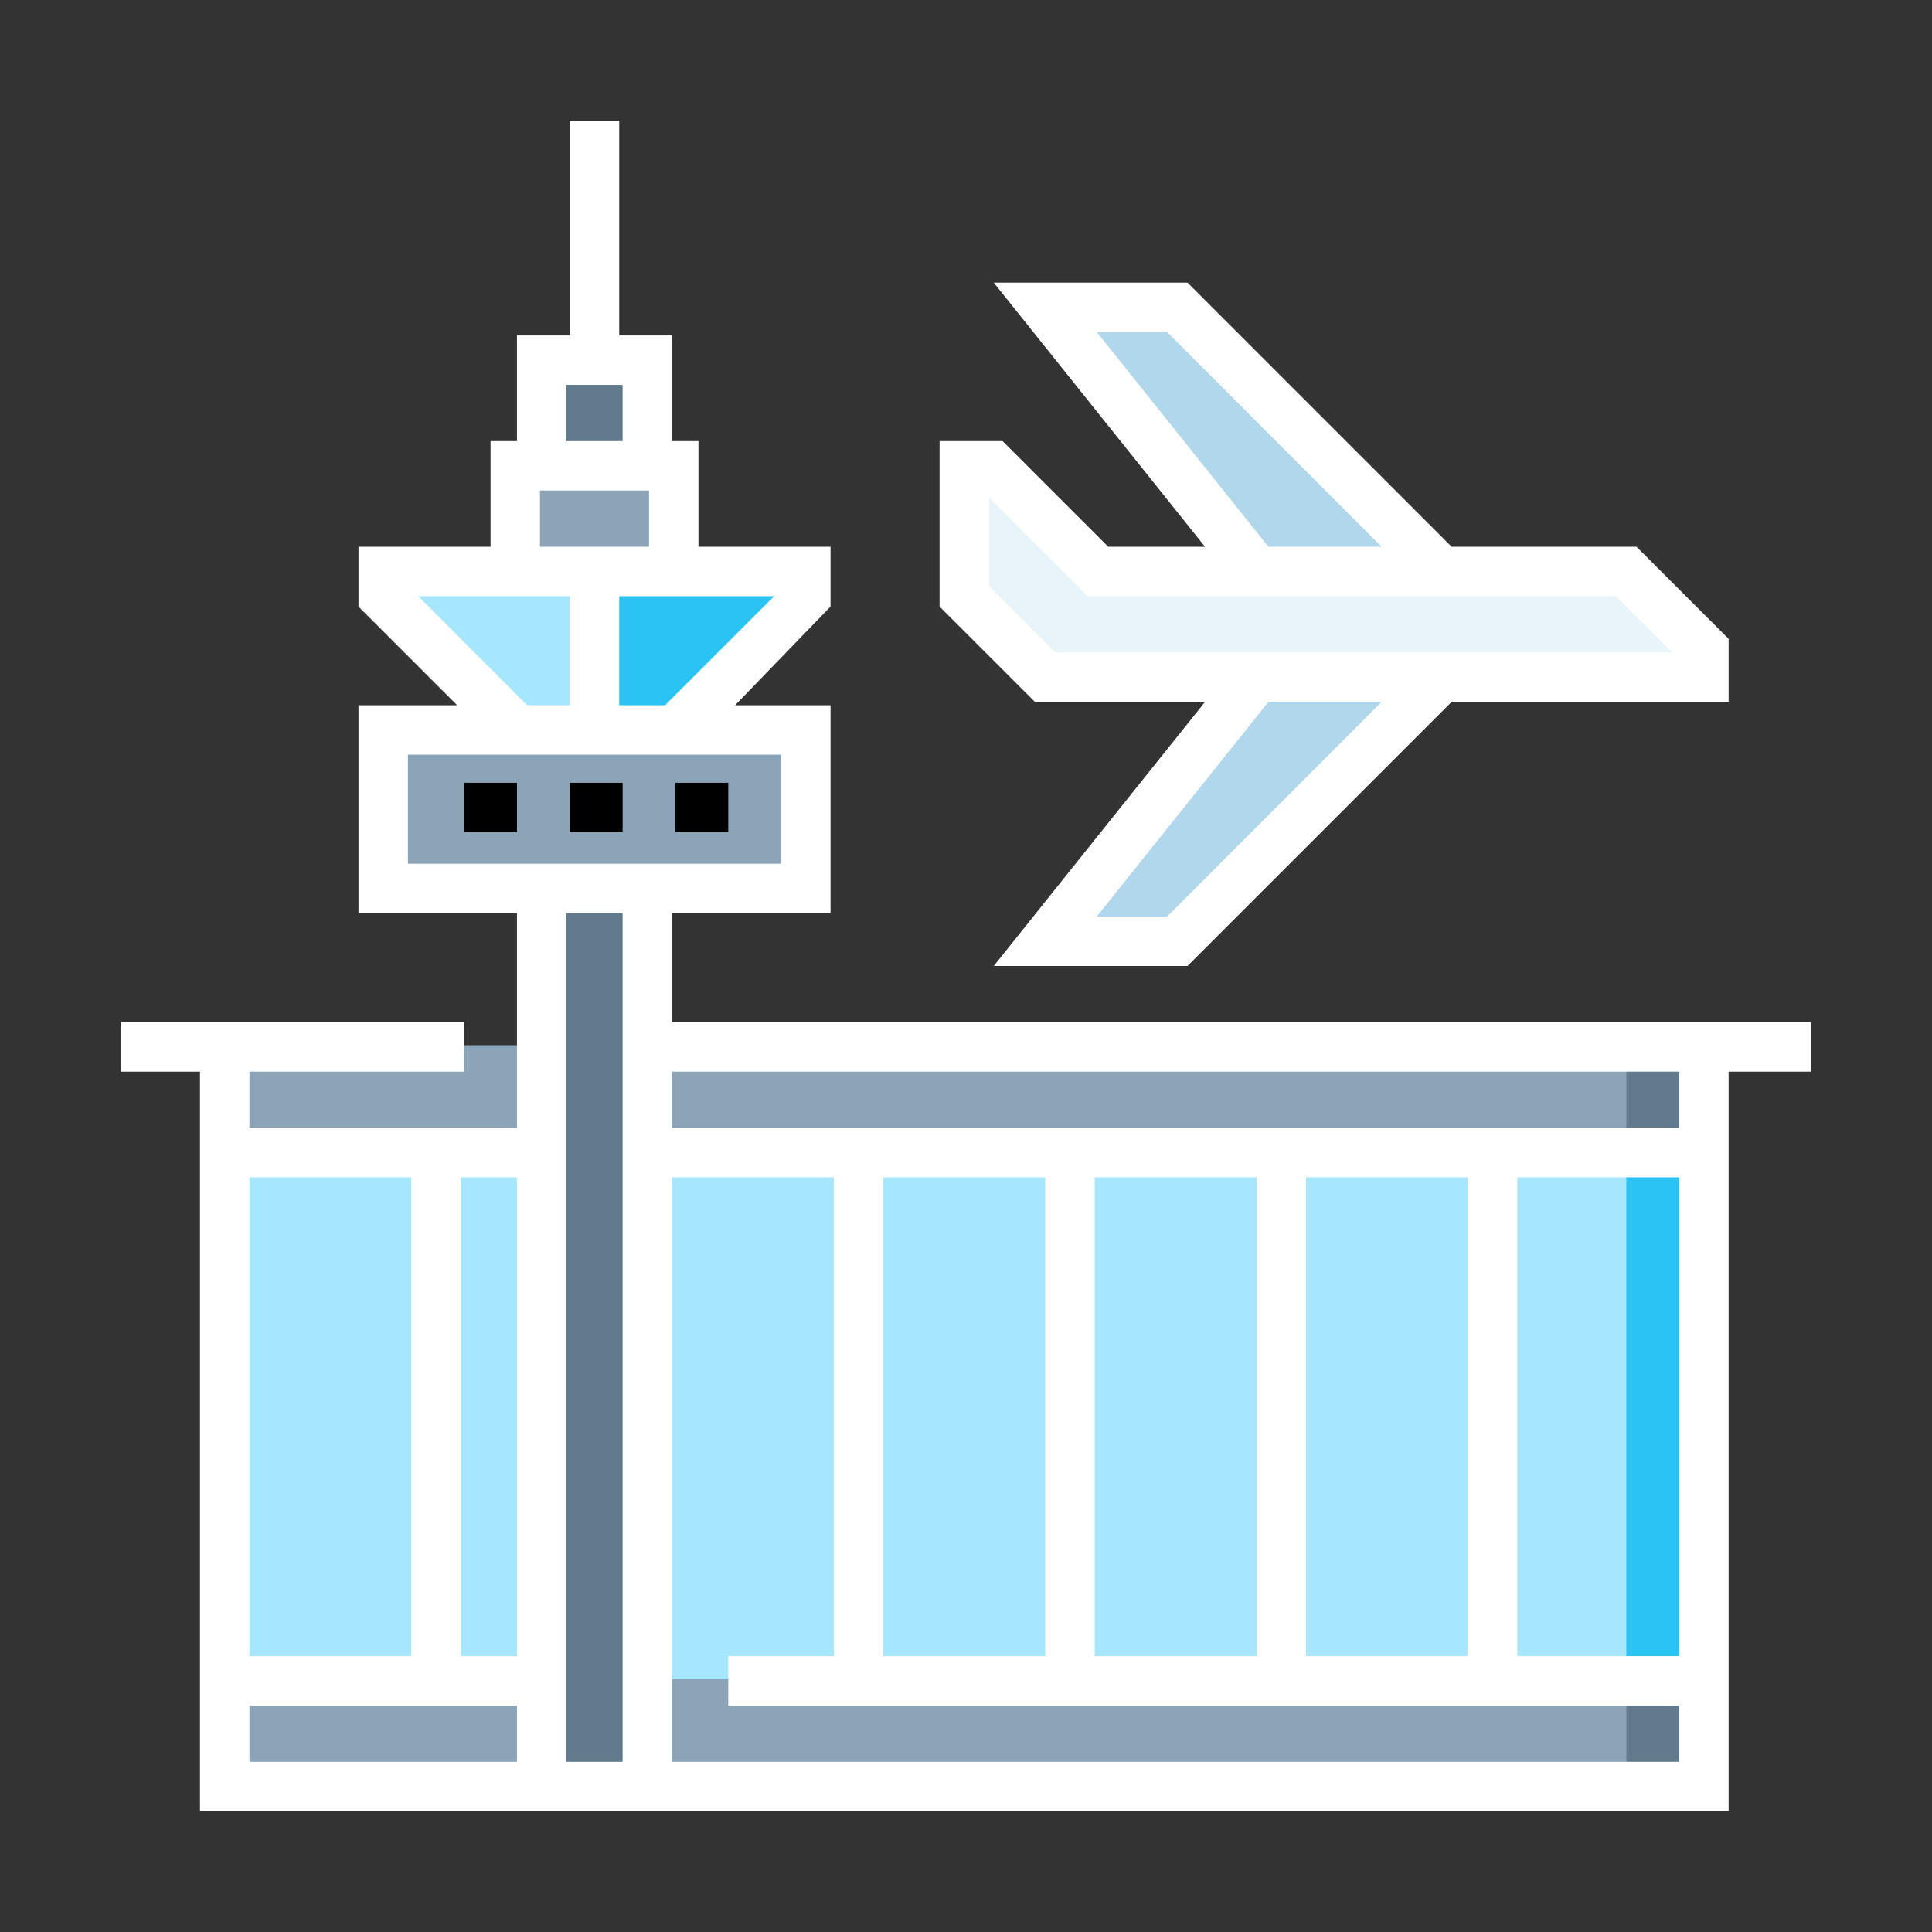 <?xml version="1.0" encoding="utf-8"?>
<!-- Generator: Adobe Illustrator 22.0.0, SVG Export Plug-In . SVG Version: 6.00 Build 0)  -->
<svg version="1.1" id="Layer_1" xmlns="http://www.w3.org/2000/svg" xmlns:xlink="http://www.w3.org/1999/xlink" x="0px" y="0px"
	 viewBox="0 0 1024 1024" style="enable-background:new 0 0 1024 1024;" xml:space="preserve">
<rect x="0" y="0" width="1024" height="1024" fill="#333333" stroke="none"/>
<style type="text/css">
	.st0{fill:#8CA4B8;}
	.st1{fill:#627B8C;}
	.st2{fill:#A6E7FF;}
	.st3{fill:#2AC3F2;}
	.st4{fill:#000;}
	.st5{fill:#B0D7EB;}
	.st6{fill:#E8F4FA;}
</style>
<g>
	<polyline class="st0" points="274,302 274,246 358,246 358,302 	"/>
	<polyline class="st1" points="288,246 288,190 344,190 344,246 	"/>
	<polyline class="st2" points="358,386 428,316 428,302 204,302 204,316 274,386 	"/>
	<polygon class="st3" points="428,302 428,316 358,386 316,386 316,302 	"/>
	<rect x="120" y="554" class="st0" width="784" height="392"/>
	<rect x="862" y="554" class="st1" width="42" height="392"/>
	<rect x="120" y="610" class="st2" width="784" height="280"/>
	<rect x="862" y="610" class="st3" width="42" height="280"/>
	<rect x="288" y="470" class="st1" width="56" height="476"/>
	<rect x="204" y="386" class="st0" width="224" height="84"/>
	<g>
		<g>
			<rect x="246" y="414.9" class="st4" width="28" height="26.2"/>
		</g>
		<g>
			<rect x="302" y="414.9" class="st4" width="28" height="26.2"/>
		</g>
		<g>
			<rect x="358" y="414.9" class="st4" width="28" height="26.2"/>
		</g>
	</g>
	<g>
		<polyline class="st5" points="666,302 554,162 624,162 764,302 		"/>
		<polyline class="st5" points="666,358 554,498 624,498 764,358 		"/>
		<polygon class="st6" points="904,358 554,358 512,316 512,246 526,246 582,302 862,302 904,344 		"/>
		<g>
			<path d="M356.2,541.8V484h84V373.8h-50.6l50.6-52.3v-31.7h-70v-56h-14v-56h-28V64H302v113.8h-28v56h-14v56h-70v31.7l52.3,52.3
				H190V484h84v113.7H132.2V568H246v-26.2H64V568h42v392h810.2V568H960v-26.2H356.2z M132.2,624H218v253.8h-85.8V624z M274,933.8
				H132.2V904H274V933.8z M274,877.8h-29.8V624H274V877.8z M410.3,316l-57.8,57.8h-24.3V316H410.3z M300.2,204H330v29.8h-29.8V204z
				 M286.2,260H344v29.8h-57.8V260z M221.7,316H302v57.8h-22.6L221.7,316z M216.2,457.8V400H414v57.8H216.2z M330,933.8h-29.8V484
				H330V933.8z M890,933.8H356.2V624H442v253.8h-56V904h504V933.8z M468.2,877.8V624H554v253.8H468.2z M580.2,877.8V624H666v253.8
				H580.2z M692.2,877.8V624H778v253.8H692.2z M890,877.8h-85.8V624H890V877.8z M890,597.8H356.2V568H890V597.8z"/>
			<path d="M638.7,372l-112,140h102.7l140-140h146.8v-33.4l-48.8-48.8h-98l-140-140H526.7l112,140h-51.3l-56-56H498v87.7l50.6,50.6
				H638.7z M618.6,485.8h-37.3l91-113.8h60L618.6,485.8z M581.3,176h37.3l113.7,113.8h-60L581.3,176z M524.2,263.7l52.3,52.3h280
				l29.8,29.8H559.4l-35.2-35.2V263.7z"/>
		</g>
	</g>
</g>
<style type="text/css">polygon,path{fill:white;}</style></svg>
